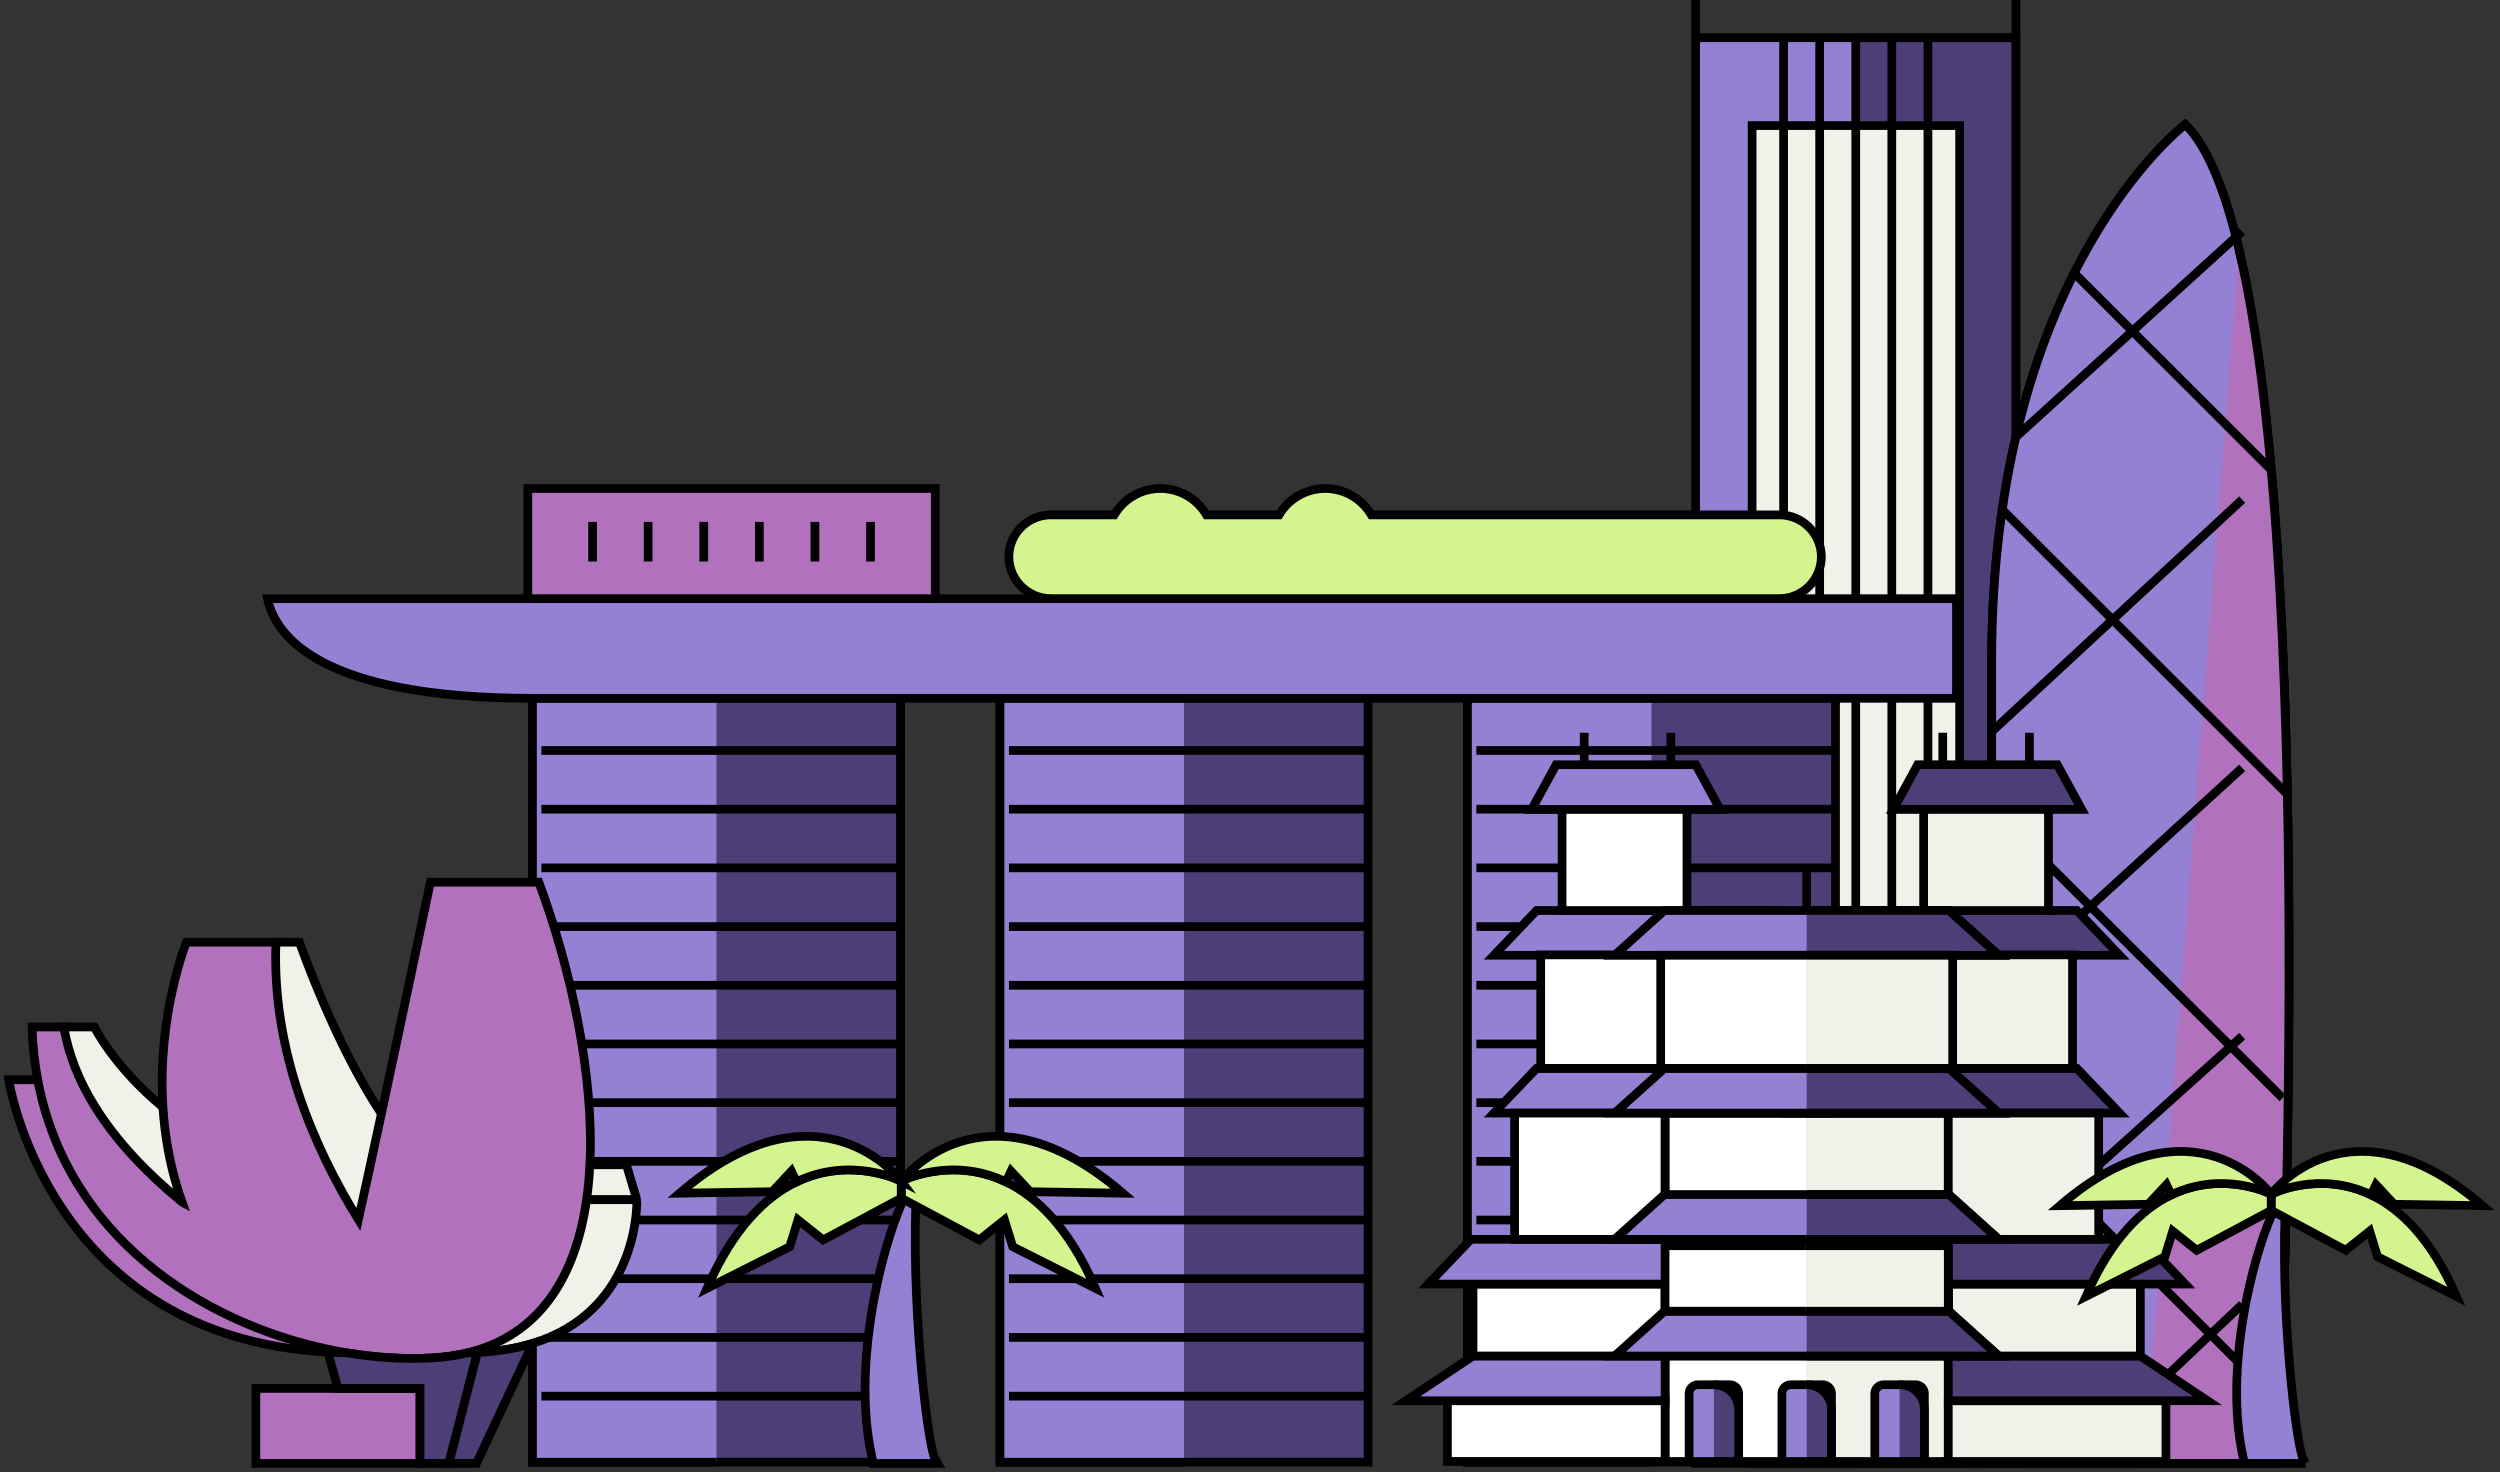<svg xmlns="http://www.w3.org/2000/svg" fill="none" viewBox="0 0 287 169" height="169" width="287">
<rect x="0" y="0" width="287" height="169" fill="#333333" stroke="none"/>
<path stroke-miterlimit="10" stroke="black" fill="#9581D3" d="M231.43 4.33H194.656V168H231.43V4.33Z"></path>
<path fill="#4D3E77" d="M213.055 4.33H231.411V168H213.055"></path>
<path stroke-miterlimit="10" stroke="black" d="M213.055 4.33H231.411V168H213.055"></path>
<path stroke-miterlimit="10" stroke="black" fill="#F2F1E9" d="M224.967 14.415H201.141V167.996H224.967V14.415Z"></path>
<path stroke-miterlimit="10" stroke="black" d="M194.656 4.33V0"></path>
<path stroke-miterlimit="10" stroke="black" d="M231.43 4.33V0"></path>
<path stroke-miterlimit="10" stroke="black" d="M204.758 4.33V168"></path>
<path stroke-miterlimit="10" stroke="black" d="M208.898 4.33V168"></path>
<path stroke-miterlimit="10" stroke="black" d="M213.039 4.33V168"></path>
<path stroke-miterlimit="10" stroke="black" d="M217.18 4.33V168"></path>
<path stroke-miterlimit="10" stroke="black" d="M221.328 4.33V168"></path>
<path stroke-miterlimit="10" stroke="black" fill="#4D3E77" d="M103.382 80.165H61.125V167.855H103.382V80.165Z"></path>
<path fill="#9581D3" d="M82.251 167.86H61.125V80.165H82.251"></path>
<path stroke-miterlimit="10" stroke="black" d="M82.251 167.86H61.125V80.165H82.251"></path>
<path stroke-miterlimit="10" stroke="black" d="M62.156 86.156H103.385"></path>
<path stroke-miterlimit="10" stroke="black" d="M62.156 92.894H103.385"></path>
<path stroke-miterlimit="10" stroke="black" d="M62.156 99.632H103.385"></path>
<path stroke-miterlimit="10" stroke="black" d="M62.156 106.37H103.385"></path>
<path stroke-miterlimit="10" stroke="black" d="M62.156 113.108H103.385"></path>
<path stroke-miterlimit="10" stroke="black" d="M62.156 119.846H103.385"></path>
<path stroke-miterlimit="10" stroke="black" d="M62.156 126.584H103.385"></path>
<path stroke-miterlimit="10" stroke="black" d="M62.156 133.322H103.385"></path>
<path stroke-miterlimit="10" stroke="black" d="M62.156 140.06H103.385"></path>
<path stroke-miterlimit="10" stroke="black" d="M62.156 146.798H103.385"></path>
<path stroke-miterlimit="10" stroke="black" d="M62.156 153.536H103.385"></path>
<path stroke-miterlimit="10" stroke="black" d="M62.156 160.279H103.385"></path>
<path stroke-miterlimit="10" stroke="black" fill="#4D3E77" d="M157.054 80.165H114.797V167.855H157.054V80.165Z"></path>
<path fill="#9581D3" d="M135.928 167.86H114.797V80.165H135.928"></path>
<path stroke-miterlimit="10" stroke="black" d="M135.928 167.86H114.797V80.165H135.928"></path>
<path stroke-miterlimit="10" stroke="black" d="M115.828 86.156H157.057"></path>
<path stroke-miterlimit="10" stroke="black" d="M115.828 92.894H157.057"></path>
<path stroke-miterlimit="10" stroke="black" d="M115.828 99.632H157.057"></path>
<path stroke-miterlimit="10" stroke="black" d="M115.828 106.37H157.057"></path>
<path stroke-miterlimit="10" stroke="black" d="M115.828 113.108H157.057"></path>
<path stroke-miterlimit="10" stroke="black" d="M115.828 119.846H157.057"></path>
<path stroke-miterlimit="10" stroke="black" d="M115.828 126.584H157.057"></path>
<path stroke-miterlimit="10" stroke="black" d="M115.828 133.322H157.057"></path>
<path stroke-miterlimit="10" stroke="black" d="M115.828 140.06H157.057"></path>
<path stroke-miterlimit="10" stroke="black" d="M115.828 146.798H157.057"></path>
<path stroke-miterlimit="10" stroke="black" d="M115.828 153.536H157.057"></path>
<path stroke-miterlimit="10" stroke="black" d="M115.828 160.279H157.057"></path>
<path stroke-miterlimit="10" stroke="black" fill="#4D3E77" d="M210.718 80.165H168.461V167.855H210.718V80.165Z"></path>
<path fill="#9581D3" d="M189.587 167.86H168.461V80.165H189.587"></path>
<path stroke-miterlimit="10" stroke="black" d="M189.587 167.86H168.461V80.165H189.587"></path>
<path stroke-miterlimit="10" stroke="black" d="M169.484 86.156H210.713"></path>
<path stroke-miterlimit="10" stroke="black" d="M169.484 92.894H210.713"></path>
<path stroke-miterlimit="10" stroke="black" d="M169.484 99.632H210.713"></path>
<path stroke-miterlimit="10" stroke="black" d="M169.484 106.37H210.713"></path>
<path stroke-miterlimit="10" stroke="black" d="M169.484 113.108H210.713"></path>
<path stroke-miterlimit="10" stroke="black" d="M169.484 119.846H210.713"></path>
<path stroke-miterlimit="10" stroke="black" d="M169.484 126.584H210.713"></path>
<path stroke-miterlimit="10" stroke="black" d="M169.484 133.322H210.713"></path>
<path stroke-miterlimit="10" stroke="black" d="M169.484 140.06H210.713"></path>
<path stroke-miterlimit="10" stroke="black" d="M169.484 146.798H210.713"></path>
<path stroke-miterlimit="10" stroke="black" d="M169.484 153.536H210.713"></path>
<path stroke-miterlimit="10" stroke="black" d="M169.484 160.278H210.713"></path>
<path stroke-miterlimit="10" stroke="black" fill="#9581D3" d="M30.711 68.726C31.577 72.899 36.605 80.165 61.127 80.165H224.603V68.726H30.711Z"></path>
<path stroke-miterlimit="10" stroke="black" fill="#B171BC" d="M107.371 56.08H60.594V68.726H107.371V56.08Z"></path>
<path stroke-miterlimit="10" stroke="black" fill="#D4F490" d="M204.286 59.108H157.43C156.358 57.299 154.389 56.08 152.131 56.08C149.873 56.08 147.904 57.299 146.832 59.108H138.509C137.437 57.299 135.468 56.08 133.21 56.08C130.952 56.08 128.983 57.299 127.911 59.108H120.634C117.986 59.108 115.82 61.271 115.82 63.915C115.82 66.558 117.986 68.721 120.634 68.721H204.277C206.924 68.721 209.09 66.558 209.09 63.915C209.09 61.271 206.924 59.108 204.277 59.108H204.286Z"></path>
<path stroke-miterlimit="10" stroke="black" d="M68.031 59.916V64.461"></path>
<path stroke-miterlimit="10" stroke="black" d="M74.406 59.916V64.461"></path>
<path stroke-miterlimit="10" stroke="black" d="M80.789 59.916V64.461"></path>
<path stroke-miterlimit="10" stroke="black" d="M87.172 59.916V64.461"></path>
<path stroke-miterlimit="10" stroke="black" d="M93.555 59.916V64.461"></path>
<path stroke-miterlimit="10" stroke="black" d="M99.938 59.916V64.461"></path>
<path stroke-miterlimit="10" stroke="black" fill="#B171BC" d="M39.739 155.293H39.726C39.013 155.28 38.312 155.258 37.625 155.219C5.503 153.488 1 123.958 1 123.958H4.321C4.321 123.958 6.207 124.823 9.209 126.27C9.747 126.528 10.325 126.807 10.929 127.1H10.933C13.292 128.249 16.118 129.652 19.16 131.212C19.295 131.282 19.431 131.356 19.567 131.426C37.779 140.803 63.036 155.647 39.739 155.293Z"></path>
<path stroke="black" fill="#F2F1E9" d="M41.178 148.874H34.242V153.165H41.178V148.874Z"></path>
<path stroke-miterlimit="10" stroke="black" fill="#F2F1E9" d="M7.312 117.897H10.831C10.831 117.897 13.014 122.389 18.69 127.1L20.882 137.989C20.882 137.989 8.936 135.193 7.312 117.897Z"></path>
<path stroke-miterlimit="10" stroke="black" fill="#F2F1E9" d="M31.669 108.166H34.378C34.378 108.166 38.439 119.881 43.852 127.943L40.605 142.896C40.605 142.896 28.694 129.923 31.674 108.166H31.669Z"></path>
<path stroke-miterlimit="10" stroke="black" fill="#F2F1E9" d="M72.861 137.723H63.882L62.688 133.72H71.912L73.036 137.487C73.071 137.605 72.984 137.723 72.861 137.723Z"></path>
<path stroke-miterlimit="10" stroke="black" fill="#F2F1E9" d="M73.109 137.924C73.109 139.554 72.654 150.67 61.154 154.218C59.33 154.782 57.229 155.153 54.809 155.267C54.376 155.289 53.969 155.306 53.588 155.324C41.074 155.883 54.389 154.729 54.389 154.729C54.389 154.729 63.561 146.759 63.885 137.727H72.908C73.021 137.727 73.113 137.81 73.113 137.924H73.109Z"></path>
<path stroke-miterlimit="10" stroke="black" fill="#B171BC" d="M67.712 133.724C67.65 135.092 67.524 136.429 67.34 137.727C66.093 146.458 62.049 153.305 53.591 155.324C52.374 155.616 51.066 155.804 49.661 155.887C46.572 156.066 43.207 155.874 39.746 155.293H39.733C39.002 155.171 38.267 155.031 37.532 154.869C23.096 151.775 7.715 141.939 4.328 123.958C3.969 122.031 3.742 120.012 3.672 117.898H7.326C7.868 121.149 9.142 124.22 10.936 127.1H10.94C13.439 131.111 16.944 134.751 20.886 137.985C20.886 137.985 20.889 137.986 20.895 137.989C20.081 135.7 19.525 133.423 19.167 131.212C18.939 129.822 18.79 128.459 18.707 127.131C18.024 116.491 21.398 108.166 21.398 108.166H31.681C31.174 120.406 35.939 131.588 41.142 140.008C41.873 136.726 42.809 132.405 43.789 127.839C46.445 115.451 49.408 101.275 49.408 101.275H61.857C65.506 111.129 68.232 123.342 67.716 133.724H67.712Z"></path>
<path stroke-miterlimit="10" stroke="black" fill="#B171BC" d="M48.217 159.392H29.375V168H48.217V159.392Z"></path>
<path stroke-miterlimit="10" stroke="black" fill="#4D3E77" d="M54.809 155.267L51.531 168H48.219V159.392H38.798L37.625 155.219C38.312 155.258 39.012 155.28 39.725 155.293H39.739C43.2 155.874 46.565 156.066 49.654 155.887C51.059 155.804 52.367 155.616 53.584 155.324C53.964 155.306 54.371 155.289 54.804 155.267H54.809Z"></path>
<path stroke-miterlimit="10" stroke="black" d="M37.624 155.219L37.523 154.869V154.865"></path>
<path stroke-miterlimit="10" stroke="black" fill="#4D3E77" d="M61.154 154.218L54.695 168H51.531L54.809 155.267C57.228 155.153 59.329 154.782 61.154 154.218Z"></path>
<path stroke-miterlimit="10" stroke="black" fill="#9581D3" d="M107.615 168H100.211C100.176 167.799 100.163 167.58 100.119 167.384C97.025 153.689 103.724 135.258 105.252 135.595C104.46 149.018 106.455 165.588 107.313 167.423C107.501 167.812 107.619 168 107.619 168H107.615Z"></path>
<path stroke-miterlimit="10" stroke="black" fill="#D4F490" d="M103.461 135.595V137.548L112.423 142.346L115.311 140.043L116.26 143.124L125.764 147.904C122.732 140.934 119.004 137.373 115.481 135.682C109.163 132.645 103.461 135.599 103.461 135.599V135.595Z"></path>
<path stroke-miterlimit="10" stroke="black" fill="#D4F490" d="M103.461 135.595C103.461 135.595 109.163 132.641 115.481 135.678L116.068 134.45L118.269 136.809L128.906 136.98C112.795 123.141 103.461 135.595 103.461 135.595Z"></path>
<path stroke-miterlimit="10" stroke="black" fill="#D4F490" d="M103.46 135.595V137.548L94.498 142.346L91.61 140.043L90.66 143.124L81.156 147.904C84.189 140.934 87.917 137.373 91.439 135.682C97.758 132.645 103.46 135.599 103.46 135.599V135.595Z"></path>
<path stroke-miterlimit="10" stroke="black" fill="#D4F490" d="M103.461 135.595C103.461 135.595 97.759 132.641 91.441 135.678L90.854 134.45L88.653 136.809L78.016 136.98C94.127 123.141 103.461 135.595 103.461 135.595Z"></path>
<path stroke-miterlimit="10" stroke="black" fill="#9581D3" d="M257.044 28.665C251.565 38.466 246.135 53.755 246.135 75.879V167.995H228.641V75.879C228.641 31.085 250.87 14.289 250.87 14.289C253.416 16.797 255.434 21.861 257.044 28.665Z"></path>
<path stroke="black" fill="#B171BC" d="M261.466 168H246.133V75.883C246.133 53.755 251.563 38.47 257.042 28.669C266.428 68.446 261.466 168 261.466 168Z"></path>
<path stroke-miterlimit="10" stroke="black" fill="#9581D3" d="M250.873 14.284C250.873 14.284 228.648 31.081 228.648 75.879V167.996H261.467C261.467 167.996 268.276 31.483 250.873 14.284Z"></path>
<path fill="#B171BC" d="M257.042 28.665C266.428 68.442 261.466 167.996 261.466 167.996H246.133"></path>
<path stroke-miterlimit="10" stroke="black" d="M257.042 28.665C266.428 68.442 261.466 167.996 261.466 167.996H246.133"></path>
<path stroke-miterlimit="10" stroke="black" d="M238.125 31.352L260.73 53.93"></path>
<path stroke-miterlimit="10" stroke="black" d="M257.398 26.563L231.414 50.172"></path>
<path stroke-miterlimit="10" stroke="black" d="M257.402 57.356L228.648 83.998"></path>
<path stroke-miterlimit="10" stroke="black" d="M257.402 88.153L228.648 114.393"></path>
<path stroke-miterlimit="10" stroke="black" d="M257.402 118.951L228.648 144.788"></path>
<path stroke-miterlimit="10" stroke="black" d="M257.396 149.744L238.125 167.996"></path>
<path stroke-miterlimit="10" stroke="black" d="M229.859 58.505L262.783 91.378"></path>
<path stroke-miterlimit="10" stroke="black" d="M228.641 92.768L262.041 126.06"></path>
<path stroke-miterlimit="10" stroke="black" d="M228.648 128.114L262.045 161.459"></path>
<path stroke-miterlimit="10" stroke="black" fill="white" d="M223.665 155.668H191.148V167.777H223.665V155.668Z"></path>
<path fill="#F2F1E9" d="M207.312 155.668H223.66V167.777H207.312"></path>
<path stroke-miterlimit="10" stroke="black" d="M207.312 155.668H223.66V167.777H207.312"></path>
<path stroke-miterlimit="10" stroke="black" fill="white" d="M223.665 127.781H191.148V137.867H223.665V127.781Z"></path>
<path fill="#F2F1E9" d="M207.312 127.781H223.66V137.867H207.312"></path>
<path stroke-miterlimit="10" stroke="black" d="M207.312 127.781H223.66V137.867H207.312"></path>
<path stroke-miterlimit="10" stroke="black" fill="#9581D3" d="M194.917 158.968H198.584C199.144 158.968 199.599 159.422 199.599 159.981V167.777H193.906V159.981C193.906 159.422 194.361 158.968 194.921 158.968H194.917Z"></path>
<path fill="#4D3E77" d="M196.75 158.968C197.533 158.968 198.251 159.287 198.767 159.802C199.275 160.318 199.594 161.026 199.594 161.804V167.768H196.75"></path>
<path stroke-miterlimit="10" stroke="black" d="M196.75 158.968C197.533 158.968 198.251 159.287 198.767 159.802C199.275 160.318 199.594 161.026 199.594 161.804V167.768H196.75"></path>
<path stroke-miterlimit="10" stroke="black" fill="#9581D3" d="M205.573 158.968H209.24C209.8 158.968 210.255 159.422 210.255 159.981V167.777H204.562V159.981C204.562 159.422 205.018 158.968 205.578 158.968H205.573Z"></path>
<path fill="#4D3E77" d="M207.406 158.968C208.19 158.968 208.907 159.287 209.423 159.802C209.931 160.318 210.251 161.026 210.251 161.804V167.768H207.406"></path>
<path stroke-miterlimit="10" stroke="black" d="M207.406 158.968C208.19 158.968 208.907 159.287 209.423 159.802C209.931 160.318 210.251 161.026 210.251 161.804V167.768H207.406"></path>
<path stroke-miterlimit="10" stroke="black" fill="#9581D3" d="M216.237 158.968H219.904C220.464 158.968 220.919 159.422 220.919 159.981V167.777H215.227V159.981C215.227 159.422 215.682 158.968 216.242 158.968H216.237Z"></path>
<path fill="#4D3E77" d="M218.07 158.968C218.854 158.968 219.571 159.287 220.088 159.802C220.595 160.318 220.915 161.026 220.915 161.804V167.768H218.07"></path>
<path stroke-miterlimit="10" stroke="black" d="M218.07 158.968C218.854 158.968 219.571 159.287 220.088 159.802C220.595 160.318 220.915 161.026 220.915 161.804V167.768H218.07"></path>
<path stroke-miterlimit="10" stroke="black" fill="white" d="M191.15 160.803H166.164V167.772H191.15V160.803Z"></path>
<path stroke-miterlimit="10" stroke="black" fill="#F2F1E9" d="M223.663 167.777H248.648V160.807H223.663V167.777Z"></path>
<path stroke-miterlimit="10" stroke="black" fill="#9581D3" d="M191.15 160.803H161.391L169.105 155.668H191.15V160.803Z"></path>
<path stroke-miterlimit="10" stroke="black" fill="#4D3E77" d="M223.664 160.803H253.424L245.709 155.668H223.664V160.803Z"></path>
<path stroke-miterlimit="10" stroke="black" fill="white" d="M191.147 147.41H169.102V155.664H191.147V147.41Z"></path>
<path stroke-miterlimit="10" stroke="black" fill="#F2F1E9" d="M223.666 155.668H245.711V147.414H223.666V155.668Z"></path>
<path stroke-miterlimit="10" stroke="black" fill="#9581D3" d="M196.867 142.276H168.862L163.961 147.41H201.768L196.867 142.276Z"></path>
<path stroke-miterlimit="10" stroke="black" fill="#4D3E77" d="M217.956 142.276H245.956L250.857 147.41H213.055L217.956 142.276Z"></path>
<path stroke-miterlimit="10" stroke="black" fill="#9581D3" d="M204.402 122.647H176.401L171.5 127.781H209.303L204.402 122.647Z"></path>
<path stroke-miterlimit="10" stroke="black" fill="#4D3E77" d="M210.424 122.647H238.425L243.326 127.781H205.523L210.424 122.647Z"></path>
<path stroke-miterlimit="10" stroke="black" fill="#9581D3" d="M204.402 104.526H176.401L171.5 109.665H209.303L204.402 104.526Z"></path>
<path stroke-miterlimit="10" stroke="black" fill="#4D3E77" d="M210.424 104.526H238.425L243.326 109.665H205.523L210.424 104.526Z"></path>
<path stroke-miterlimit="10" stroke="black" fill="white" d="M191.142 127.781H173.875V142.275H191.142V127.781Z"></path>
<path stroke-miterlimit="10" stroke="black" fill="#F2F1E9" d="M223.663 142.276H240.93V127.781H223.663V142.276Z"></path>
<path stroke-miterlimit="10" stroke="black" fill="white" d="M191.63 109.621H176.875V122.647H191.63V109.621Z"></path>
<path stroke-miterlimit="10" stroke="black" fill="#F2F1E9" d="M237.927 109.621H223.172V122.647H237.927V109.621Z"></path>
<path stroke-miterlimit="10" stroke="black" fill="white" d="M193.659 90.36H179.328V104.531H193.659V90.36Z"></path>
<path stroke-miterlimit="10" stroke="black" fill="#9581D3" d="M194.669 87.79H178.641L175.836 92.925H197.474L194.669 87.79Z"></path>
<path stroke-miterlimit="10" stroke="black" d="M181.867 87.79V84.12"></path>
<path stroke-miterlimit="10" stroke="black" d="M191.812 87.79V84.12"></path>
<path stroke-miterlimit="10" stroke="black" fill="#F2F1E9" d="M235.167 90.36H220.836V104.531H235.167V90.36Z"></path>
<path stroke-miterlimit="10" stroke="black" fill="#4D3E77" d="M236.177 87.79H220.149L217.344 92.925H238.982L236.177 87.79Z"></path>
<path stroke-miterlimit="10" stroke="black" d="M223.031 87.79V84.12"></path>
<path stroke-miterlimit="10" stroke="black" d="M232.977 87.79V84.12"></path>
<path stroke-miterlimit="10" stroke="black" d="M207.406 104.203V99.527"></path>
<path stroke-miterlimit="10" stroke="black" fill="#9581D3" d="M223.735 150.53H191.074L185.359 155.668H229.45L223.735 150.53Z"></path>
<path fill="#4D3E77" d="M207.406 150.525H223.732L229.452 155.668H207.406"></path>
<path stroke-miterlimit="10" stroke="black" d="M207.406 150.525H223.732L229.452 155.668H207.406"></path>
<path stroke-miterlimit="10" stroke="black" fill="#9581D3" d="M223.735 122.647H191.074L185.359 127.781H229.45L223.735 122.647Z"></path>
<path fill="#4D3E77" d="M207.406 122.643H223.732L229.452 127.781H207.406"></path>
<path stroke-miterlimit="10" stroke="black" d="M207.406 122.643H223.732L229.452 127.781H207.406"></path>
<path stroke-miterlimit="10" stroke="black" fill="#9581D3" d="M223.735 104.526H191.074L185.359 109.665H229.45L223.735 104.526Z"></path>
<path fill="#4D3E77" d="M207.406 104.522H223.732L229.452 109.665H207.406"></path>
<path stroke-miterlimit="10" stroke="black" d="M207.406 104.522H223.732L229.452 109.665H207.406"></path>
<path stroke-miterlimit="10" stroke="black" fill="white" d="M224.167 109.665H190.648V122.647H224.167V109.665Z"></path>
<path fill="#F2F1E9" d="M207.32 109.665H224.167V122.647H207.32"></path>
<path stroke-miterlimit="10" stroke="black" d="M207.32 109.665H224.167V122.647H207.32"></path>
<path stroke-miterlimit="10" stroke="black" fill="white" d="M223.665 143.01H191.148V150.525H223.665V143.01Z"></path>
<path fill="#F2F1E9" d="M207.312 143.01H223.66V150.525H207.312"></path>
<path stroke-miterlimit="10" stroke="black" d="M207.312 143.01H223.66V150.525H207.312"></path>
<path stroke-miterlimit="10" stroke="black" fill="#9581D3" d="M223.735 137.137H191.074L185.359 142.276H229.45L223.735 137.137Z"></path>
<path fill="#4D3E77" d="M207.406 137.137H223.732L229.452 142.276H207.406"></path>
<path stroke-miterlimit="10" stroke="black" d="M207.406 137.137H223.732L229.452 142.276H207.406"></path>
<path stroke-miterlimit="10" stroke="black" fill="#9581D3" d="M264.684 168H257.622C257.591 167.808 257.578 167.602 257.534 167.41C254.585 154.349 260.973 136.77 262.426 137.093C261.669 149.896 263.573 165.701 264.391 167.449C264.57 167.821 264.68 168 264.68 168H264.684Z"></path>
<path stroke-miterlimit="10" stroke="black" fill="#D4F490" d="M260.734 137.093V138.955L269.28 143.53L272.037 141.336L272.943 144.273L282.005 148.83C279.113 142.184 275.56 138.789 272.199 137.172C266.174 134.275 260.734 137.093 260.734 137.093Z"></path>
<path fill="#D4F490" d="M260.734 137.093C260.734 137.093 266.169 134.279 272.199 137.172L272.755 136.001L274.855 138.251L285.003 138.413C269.639 125.217 260.734 137.089 260.734 137.089"></path>
<path stroke-miterlimit="10" stroke="black" d="M260.734 137.093C260.734 137.093 266.169 134.279 272.199 137.172L272.755 136.001L274.855 138.251L285.003 138.413C269.639 125.217 260.734 137.089 260.734 137.089"></path>
<path stroke-miterlimit="10" stroke="black" fill="#D4F490" d="M260.732 137.093V138.955L252.186 143.53L249.429 141.336L248.523 144.273L239.461 148.83C242.353 142.184 245.906 138.789 249.267 137.172C255.293 134.275 260.732 137.093 260.732 137.093Z"></path>
<path fill="#D4F490" d="M260.729 137.093C260.729 137.093 255.294 134.279 249.265 137.172L248.709 136.001L246.608 138.251L236.461 138.413C251.824 125.217 260.729 137.089 260.729 137.089"></path>
<path stroke-miterlimit="10" stroke="black" d="M260.729 137.093C260.729 137.093 255.294 134.279 249.265 137.172L248.709 136.001L246.608 138.251L236.461 138.413C251.824 125.217 260.729 137.089 260.729 137.089"></path>
</svg>
